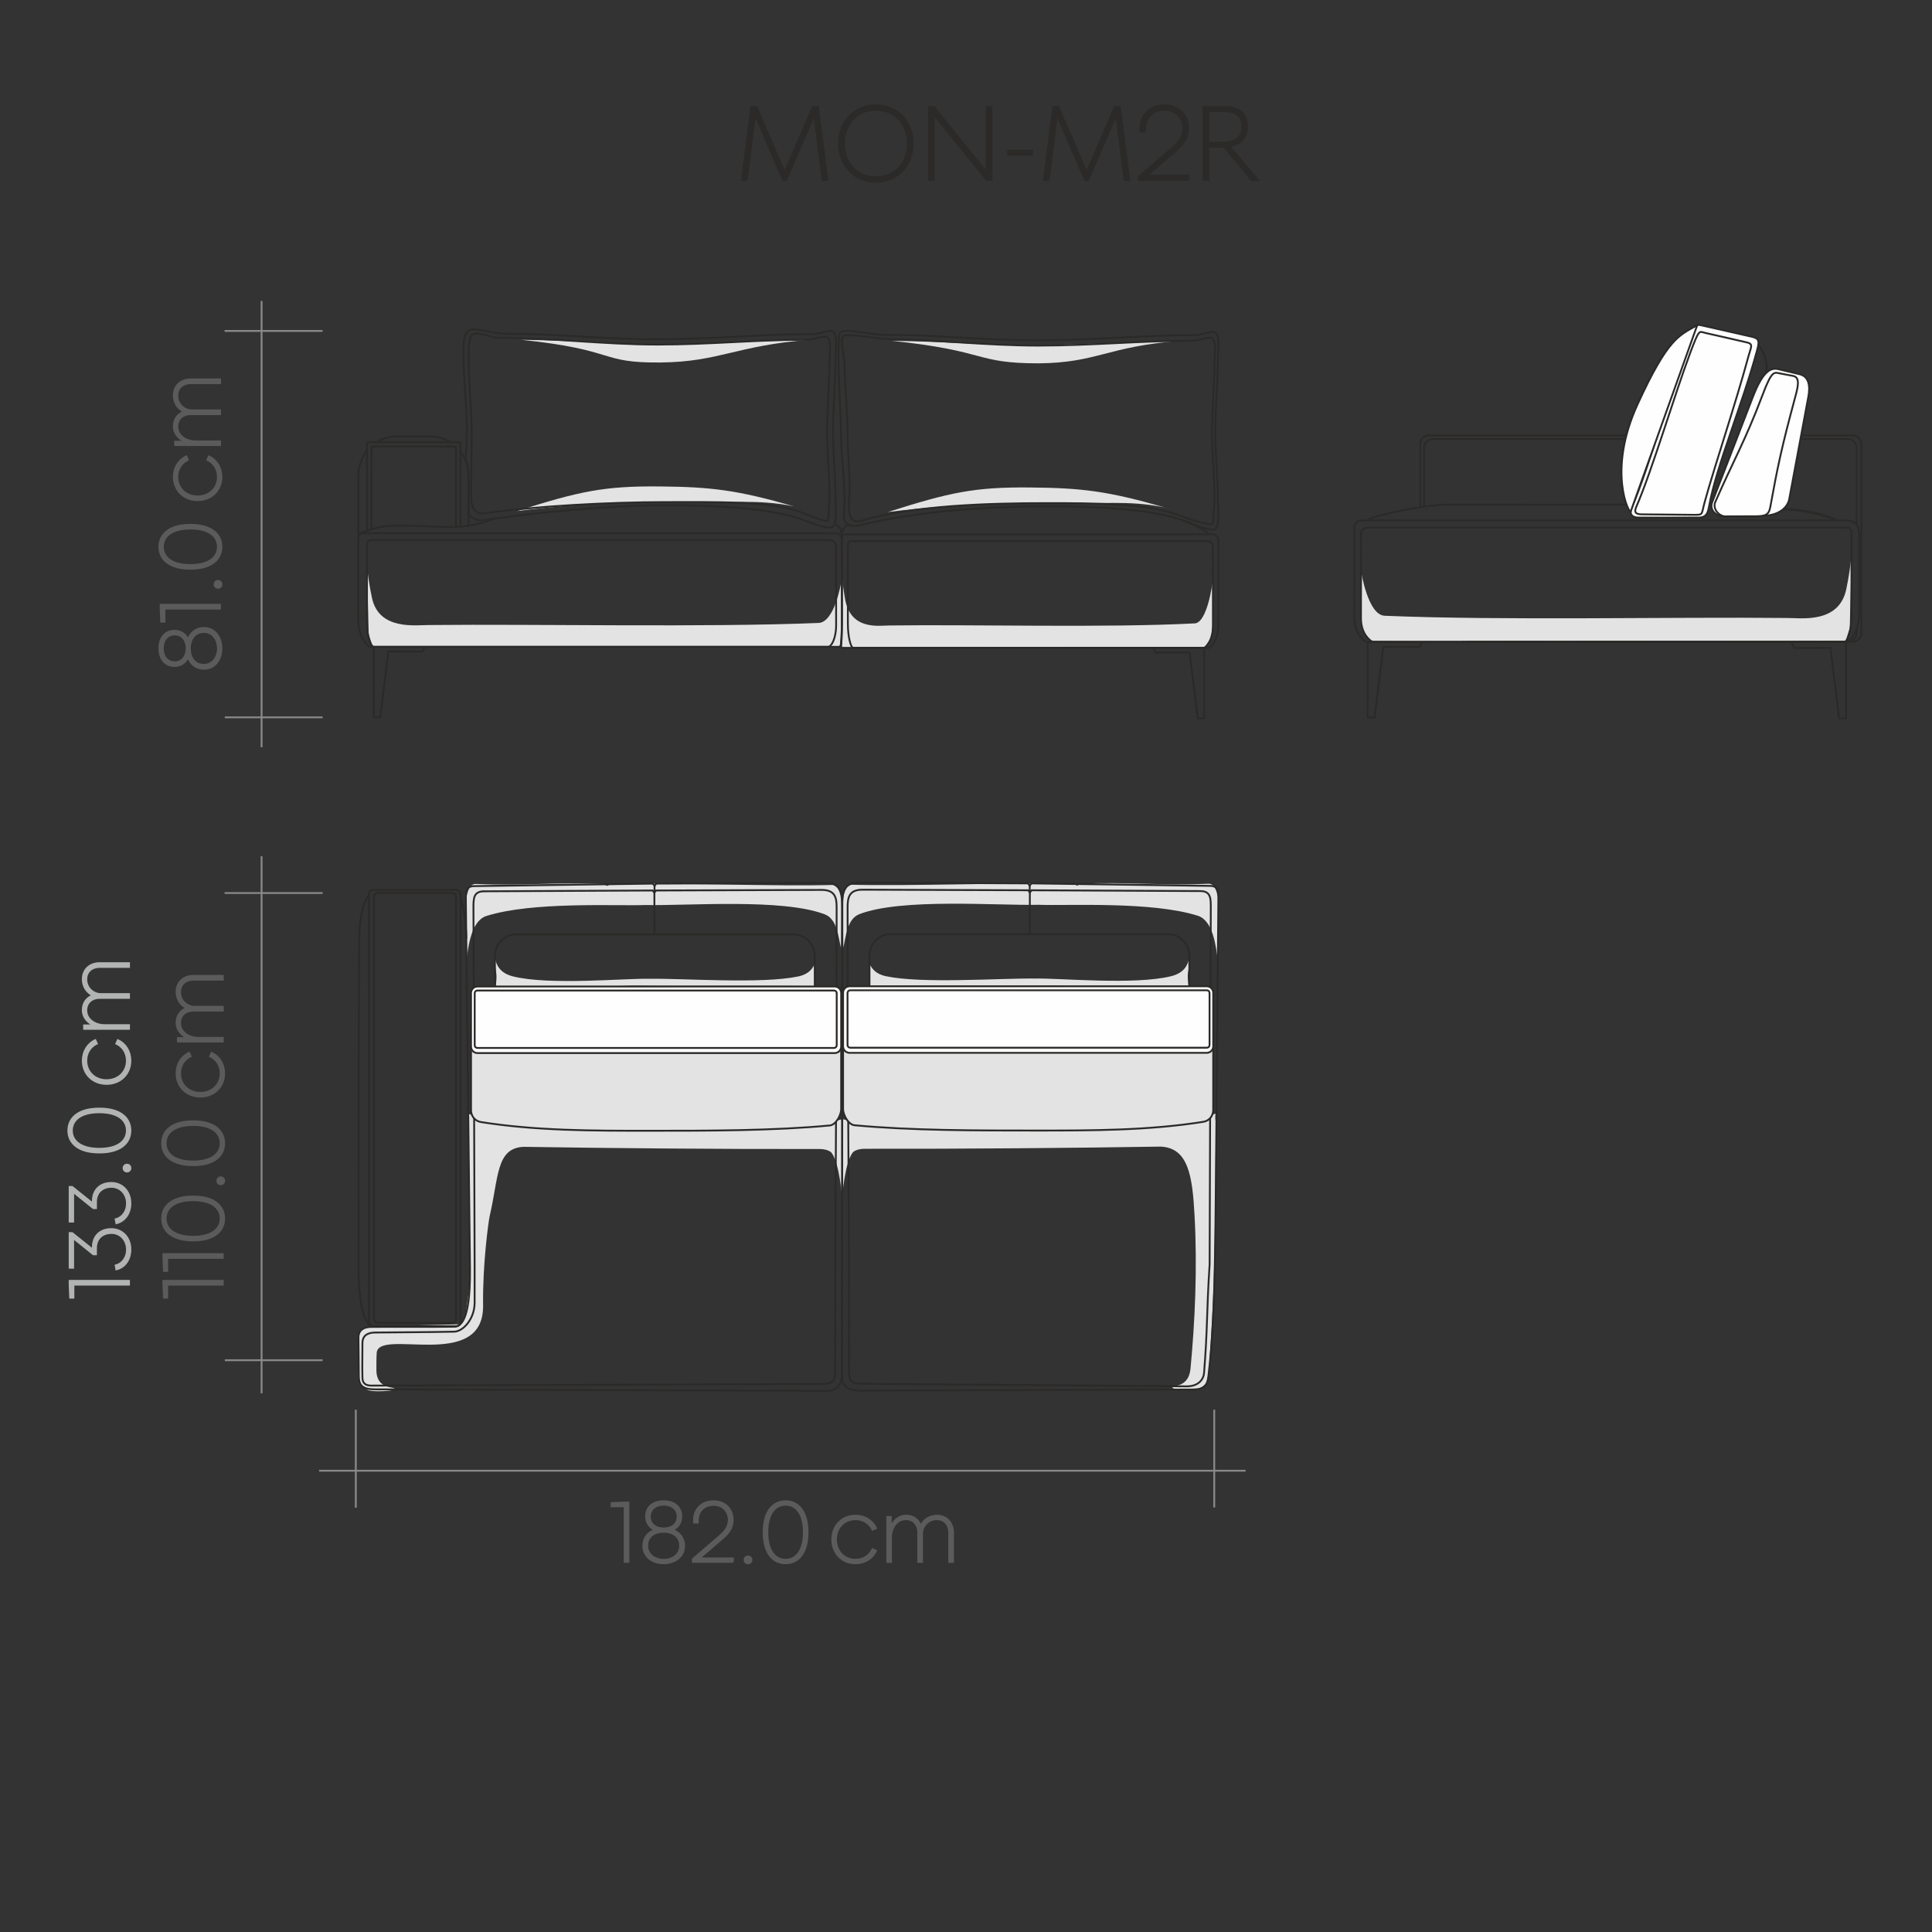 <?xml version="1.0" encoding="UTF-8"?>
<!DOCTYPE svg PUBLIC "-//W3C//DTD SVG 1.1//EN" "http://www.w3.org/Graphics/SVG/1.1/DTD/svg11.dtd">
<!-- Creator: CorelDRAW 2021.5 -->
<svg xmlns="http://www.w3.org/2000/svg" xml:space="preserve" width="80mm" height="80mm" version="1.1" style="shape-rendering:geometricPrecision; text-rendering:geometricPrecision; image-rendering:optimizeQuality; fill-rule:evenodd; clip-rule:evenodd"
viewBox="0 0 8000 8000"
 xmlns:xlink="http://www.w3.org/1999/xlink"
 xmlns:xodm="http://www.corel.com/coreldraw/odm/2003">
 <rect x="0" y="0" width="8000" height="8000" fill="#333333" stroke="none"/>
 <defs>
  <style type="text/css">
   <![CDATA[
    .str4 {stroke:#B2B3B3;stroke-width:7.62;stroke-miterlimit:22.926}
    .str3 {stroke:#898989;stroke-width:7.62;stroke-miterlimit:22.926}
    .str2 {stroke:#5B5B5B;stroke-width:7.62;stroke-miterlimit:22.926}
    .str1 {stroke:#2B2A29;stroke-width:7.62;stroke-miterlimit:22.926}
    .str0 {stroke:#2B2A29;stroke-width:7.62;stroke-miterlimit:22.926}
    .fil1 {fill:none}
    .fil2 {fill:#FEFEFE}
    .fil0 {fill:#E3E3E3}
    .fil4 {fill:#B2B3B3;fill-rule:nonzero}
    .fil3 {fill:#5B5B5B;fill-rule:nonzero}
    .fil5 {fill:#2B2A29;fill-rule:nonzero}
   ]]>
  </style>
 </defs>
 <g id="Layer_x0020_1">
  <g id="_2195042728048">
   <path class="fil0" d="M3483.24 2410.69c0,0 -26.72,166.11 -93.65,168.83 -469.82,19.06 -1165.48,3.95 -1611.72,8.62 -52.43,-0.75 -208.41,24.43 -237.54,-112.11 -18.08,-84.76 -20.75,-138.06 -20.75,-138.06l6.9 288.92 17.95 54.07 1933.58 -4.15 7.46 -40.14 0.19 -67.35 -2.42 -158.63z"/>
   <path class="fil0" d="M5020.6 2412.47c0,0 -20.93,166.11 -73.36,168.83 -368.03,19.06 -912.94,3.95 -1262.49,8.62 -41.06,-0.75 -163.25,24.43 -186.07,-112.12 -14.16,-84.76 -16.26,-138.05 -16.26,-138.05l5.41 288.91 -1.6 54.07 1503.07 -4.22 27.07 -38.9 6.12 -68.52 -1.89 -158.62z"/>
   <path class="fil0" d="M3351.34 1406.96c-303.09,23.9 -372.76,91.45 -615.27,94 -258.5,2.71 -175.53,-52.16 -577.64,-94 226.11,3.31 361.91,16.51 588.02,19.82l604.89 -19.82z"/>
   <path class="fil0" d="M3287.79 2096.65c-235.96,-67.65 -342.21,-80.46 -556.95,-82.42 -228.87,-2.08 -331.64,19.83 -588.84,101.79 298.68,-38.14 531.9,-34.62 732.11,-37.17 137.89,5.93 257.99,-13.76 413.68,17.8z"/>
   <path class="fil1 str0" d="M3453.97 2208.06c-658.78,0 -1291.6,0 -1950.33,0 -11.02,0 -19.99,-0.79 -19.99,27.94l-0.04 332.65c-0.01,69.65 39.12,109.82 50.11,109.82l1940.46 0c10.99,0 12.03,-32.13 11.96,-96.77l-0.4 -343.95c-0.03,-28.74 -20.76,-29.69 -31.77,-29.69z"/>
   <path class="fil1 str0" d="M3372.42 1383.53c-229.51,0 -423.11,21.3 -652.62,21.3 -232.6,0 -387.92,-22.38 -620.52,-22.38 -59.88,0 -138.97,-31.01 -161.42,-12.08 -23.36,19.69 -18.46,85.67 -18.46,109.77 0,81.59 13.95,212.44 13.95,294.04 0,49.18 -2.72,89.26 -5.52,128.08 12.19,11.98 12.19,91.22 12.19,156.46 0,22.44 0,52.58 0.06,69.87 14.14,17.82 34.28,28.65 56.35,25.56 226.51,-31.74 514.96,-62.02 759.96,-62.02 203.27,0 445.75,11.25 575.07,63.07 24.31,9.74 100.71,38.97 115.84,27.14 20.31,-15.89 12.47,-84.49 12.47,-114.12 0,-98.88 -10.4,-185.04 -10.4,-283.92 0,-97.15 10.4,-207.01 10.4,-304.16 0,-27.06 9.3,-90.45 -8.35,-106.22 -13.18,-11.79 -60.88,9.61 -79,9.61z"/>
   <path class="fil1 str0" d="M3350.83 1406.58c-221.12,0 -407.65,20.21 -628.77,20.21 -224.1,0 -439.31,-28.36 -663.41,-28.36 -25.53,0 -80.73,-31.36 -105.74,-9.66 -14.98,12.98 -11.98,95.44 -11.98,112.22 0,77.44 12.01,207.73 12.01,285.16 0,108.6 -2.02,161.6 -2.02,270.2 0,44.85 14.32,74.67 54.8,69.08 218.23,-30.11 515.55,-46.39 751.59,-46.39 195.85,0 437.92,-5.8 562.51,43.37 23.41,9.24 106.13,44.66 109.23,30.27 0,0 5.94,-68.22 5.94,-96.33 0,-93.84 -10.02,-175.6 -10.02,-269.44 0,-92.19 10.02,-196.45 10.02,-288.65 0,-25.67 8.96,-85.83 -8.04,-100.8 -12.71,-11.19 -58.66,9.12 -76.12,9.12z"/>
   <path class="fil1 str0" d="M3431.01 2236.51c-639.08,0 -1252.98,0 -1892.02,0 -10.68,0 -19.38,-0.73 -19.39,26.26l-0.03 312.53c-0.01,65.44 17.79,103.17 28.45,103.17l1881.67 0c10.66,0 32.6,-30.18 32.53,-90.91l-0.38 -323.14c-0.03,-27.01 -20.14,-27.91 -30.83,-27.91z"/>
   <polyline class="fil1 str0" points="1547.73,2678.47 1547.73,2970.35 1574.43,2970.35 1608.24,2697.46 1748.84,2698.05 1758.33,2678.47 "/>
   <path class="fil1 str0" d="M2048.81 2147.52c0,0 -87.12,34.82 -171.36,34.82 -84.24,0 -243.82,-13.13 -303.15,0 -59.32,13.13 -79.88,26.36 -79.88,26.36"/>
   <path class="fil1 str0" d="M1906.67 1868.6c19.25,26.16 34.01,61.97 34.01,96.75l0 211.4"/>
   <path class="fil1 str0" d="M1562.99 1828.53c23.15,-13.37 49.96,-21.03 78.47,-21.03l141.37 0c30.91,0 59.81,9 84.22,24.51"/>
   <path class="fil1 str0" d="M1483.61 2225.1l0 -259.75c0,-33.04 18.48,-75.67 36.01,-101.1"/>
   <path class="fil1 str0" d="M1520.22 2197.41l-0.66 -363.18c0,-2 1.64,-3.62 3.63,-3.62l379.85 0c2,0 3.63,1.62 3.63,3.62l0 344.49c0,2 -1.63,3.62 -3.63,3.62"/>
   <path class="fil1 str0" d="M1537.68 2191.73l0.42 -339.13c0,-1.97 1.62,-3.58 3.59,-3.58l342.86 0c1.97,0 3.58,1.61 3.58,3.58l0 327.88"/>
   <path class="fil0" d="M4885.78 1411.23c-303.09,23.89 -341.59,90.74 -584.11,93.28 -267.99,0.11 -206.68,-51.44 -608.79,-93.28 226.11,3.3 361.9,16.51 588.02,19.82l604.88 -19.82z"/>
   <path class="fil0" d="M4822.24 2100.92c-235.97,-67.66 -342.21,-80.46 -556.95,-82.42 -228.87,-2.09 -331.64,19.82 -588.84,101.78 298.68,-38.14 531.89,-34.61 732.1,-37.16 137.9,5.93 257.99,-13.77 413.69,17.8z"/>
   <path class="fil1 str0" d="M5020.22 2212.32c-512.88,0 -1005.55,0 -1518.39,0 -8.58,0 -15.57,-0.78 -15.57,27.94l-0.03 332.66c0,69.65 -8.56,109.81 0,109.81l1519.12 0c8.56,0 39.97,-32.12 39.92,-96.76l-0.31 -343.95c-0.02,-28.75 -16.16,-29.7 -24.74,-29.7z"/>
   <path class="fil1 str0" d="M4954.32 1387.79c-232.42,0 -428.48,21.3 -660.9,21.3 -235.55,0 -392.85,-22.38 -628.4,-22.38 -60.64,0 -162.95,-29.22 -185.68,-10.3 -18.11,15.07 3.09,365.46 3.09,409.74 0,114.44 14.99,183.77 14.99,298.2 0,19.06 -9.33,66.28 6.32,80.76 23.17,21.44 53.75,10.74 78.67,4.65 202.59,-49.48 499.95,-73.36 748.06,-73.36 205.86,0 451.41,11.25 582.37,63.07 24.63,9.74 103.46,43 118.77,31.17 20.57,-15.89 11.18,-88.53 11.18,-118.15 0,-98.88 -10.53,-185.04 -10.53,-283.92 0,-97.15 10.53,-207.02 10.53,-304.17 0,-27.05 9.41,-90.45 -8.46,-106.22 -13.35,-11.79 -61.66,9.61 -80.01,9.61z"/>
   <path class="fil1 str0" d="M4942.65 1410.84c-226.69,0 -417.92,20.22 -644.61,20.22 -213.15,0 -418.46,-24.43 -630.48,-27.95 -39.56,-0.65 -160.11,-24.39 -175.52,-11.36 -15.35,12.97 5.2,96.72 5.2,113.51 0,77.43 12.31,207.73 12.31,285.16 0,108.6 13.64,189.17 6.64,278.9 -6.04,77.38 13.12,98.05 53.32,86.21 213.1,-62.82 522.68,-72.22 764.67,-72.22 200.78,0 417.94,0.73 545.68,49.9 24,9.24 130.85,46.58 142.53,35.76 0,0 6.54,-80.24 6.54,-108.36 0,-93.83 -10.27,-175.6 -10.27,-269.43 0,-92.2 10.27,-196.46 10.27,-288.65 0,-25.68 9.19,-85.84 -8.25,-100.81 -13.02,-11.18 -60.13,9.12 -78.03,9.12z"/>
   <polyline class="fil1 str0" points="4986.32,2682.73 4986.32,2974.61 4959.63,2974.61 4925.81,2701.72 4785.21,2702.31 4775.72,2682.73 "/>
   <path class="fil1 str0" d="M4998.27 2240.78c-497.32,0 -975.04,0 -1472.33,0 -8.31,0 -15.09,-0.73 -15.09,26.25l-0.03 312.53c0,65.44 13.85,103.17 22.14,103.17l1450.9 0c8.29,0 38.75,-30.18 38.7,-90.91l-0.3 -323.14c-0.03,-27.01 -15.67,-27.9 -23.99,-27.9z"/>
   <path class="fil1 str0" d="M5009.39 2212.32c0,0 -58.32,-41.64 -110.63,-57.16"/>
   <path class="fil1 str0" d="M3484.37 2219.91c4.27,-7.59 -1.82,-37.57 31.82,-46.45"/>
   <path class="fil1 str0" d="M3486.14 2217.36c-4.26,-7.59 1.82,-37.56 -31.82,-46.44"/>
   <path class="fil0" d="M2049.7 4104.08c14.11,-91.38 0,-60.8 0,-136.21 6.18,30.25 21.82,62.25 75.4,75.41 151.59,37.26 458.37,7.51 562.77,9.63 149.99,-1.78 467.7,21.99 617.46,-9.63 45.05,-9.51 59.3,-33.38 68.86,-52.7 0,52.7 0,64.11 0,93.13 -212.93,-3.52 -541.95,0.79 -754.88,-2.74l-569.61 23.11z"/>
   <path class="fil0" d="M4924.39 4103.14c-14.1,-91.38 0,-60.8 0,-136.21 -6.17,30.25 -21.82,62.24 -75.4,75.41 -151.58,37.26 -458.36,7.51 -562.76,9.62 -150,-1.77 -467.71,21.99 -617.47,-9.62 -45.05,-9.51 -59.3,-33.38 -68.85,-52.71 0,52.71 0,64.12 0,93.14 212.92,-3.52 541.94,0.78 754.87,-2.74l569.61 23.11z"/>
   <path class="fil0" d="M3487.79 4963.87c-1.33,-6.13 -10.42,-142.26 -43.41,-189.05 -6.6,-9.38 -25.5,-17.11 -52.71,-17.04 -389.97,0.88 -876.15,-3.35 -1223.04,-8.99 -115.16,4.94 -103,124.75 -141.04,287 -4.35,18.56 -29.65,198.44 -27.2,369.05 4.04,281.34 -444.83,86.78 -440.66,201.55 0,0.17 -1.38,8.62 -1.11,67.17 0.42,87.19 86.52,64.76 73.7,79.76 -6.63,7.75 -91.97,10.87 -107.74,2.85 -13.81,-7.02 -40.79,-17.86 -40.92,-58.57 -0.17,-50.25 1.04,-107.97 0.52,-157.65l7.52 -27.55 25.16 -15.63 60.1 -5.16 330.04 -7.98 20.85 -39.2 18.5 -135.42 -5.85 -554.56 -1.18 -104.7c0.83,0 5.3,-33.82 -0.41,-36.58 -4.55,-2.21 36.14,7.1 37.17,7.56 3.91,1.76 12.24,4.87 15.08,4.88 481.32,1.61 966.56,13.3 1447.8,14.71 27.97,-0.04 42.04,-3.08 48.83,-6.8l0 330.35z"/>
   <path class="fil0" d="M1931.35 3715.44c-0.38,86.08 -0.38,108.12 -0.38,268.74 7.17,-64.44 20.17,-171.47 83.29,-191.38 191.4,-60.39 536.47,-40.78 657.69,-45.29 174.16,3.78 569.96,-28.53 743.85,38.8 52.31,20.25 55.64,97.9 66.74,139.06 -0.13,-64.58 2.38,-165.18 -0.3,-200.37 -1.99,-26.03 -9.64,-44.53 -22.99,-60.81 -240.61,7.29 -677.8,-9.64 -929.28,-3.96 -6.91,0.15 -10.42,7.63 -17.05,7.84 -3.97,-0.18 -8.3,-7.68 -12.21,-7.84 -200.68,-8.43 -327.49,8.99 -531.1,0 -25.26,0 -33.17,30.11 -38.26,55.21z"/>
   <path class="fil1 str0" d="M2004.71 3690.67l697.6 -3.34 7.36 8.86 6.8 -8.86 685.64 -2.4c56.79,-0.2 62.19,33.05 62.19,73.54 0,1057.14 -6.05,873.47 -6.05,1923.92 0,40.49 -14.02,48.03 -55.63,48.18l-1863.89 6.91c-22.14,0.07 -37.34,-7.29 -37.95,-31.71 -1.28,-51.9 0,-70.67 0,-145.58 0,-24.24 15.35,-42.07 51,-42.48 101.44,-1.17 227.13,-1.37 328.56,-3.5 38.63,-0.81 84.96,-54.3 84.96,-119.58l0 -159 -4.85 -1476.91c-0.13,-40.5 1.1,-67.85 44.26,-68.05z"/>
   <path class="fil1 str0" d="M2137.06 3869.42l1148.98 0c48.27,0 87.75,39.48 87.75,87.75l0 150.83c0,48.27 -39.48,87.75 -87.75,87.75l-1148.98 0c-48.27,0 -87.75,-39.48 -87.75,-87.75l0 -150.83c0,-48.27 39.48,-87.75 87.75,-87.75z"/>
   <polyline class="fil1 str0" points="2710.4,3667.88 2709.67,3705.22 2710.03,3869.42 "/>
   <path class="fil1 str0" d="M1961.94 3669.24l740.97 -10.38 7.49 9.01 6.93 -9.01 702.19 -3.26c50.82,-0.24 68.41,33.74 68.41,74.96 0,1076.05 -0.94,884.05 -0.94,1953.28 0,89.61 -68.83,75.34 -88.05,75.27l-1845.3 -6.04c-50.5,-0.18 -67.97,-14.13 -67.92,-55.36 0.07,-57.97 -1.57,-126.22 -1.54,-159.96 0.03,-24.69 15.65,-42.83 51.9,-43.24 103.26,-1.18 243.41,0.8 346.62,-1.13 8.58,-0.15 16.27,-3.41 23.08,-9.67 28.55,-26.25 41.73,-105.43 40.31,-232.04l-17.24 -1533.83c-0.45,-41.22 13.83,-48.33 33.09,-48.6z"/>
   <path class="fil1 str1" d="M1545.34 3684.93l344 0c9.78,0 17.78,7.99 17.78,17.79l0 1771.11c0,9.78 -8,17.79 -17.78,17.79l-344 0c-9.8,0 -17.8,-8.01 -17.8,-17.79l0 -1771.11c0,-9.8 8,-17.79 17.8,-17.79z"/>
   <path class="fil1 str0" d="M1564.15 3697.79l308.32 0c8.78,0 15.95,7.17 15.95,15.95l0 1747.87c0,8.78 -7.17,15.95 -15.95,15.95l-308.32 0c-8.78,0 -15.95,-7.17 -15.95,-15.95l0 -1747.87c0,-8.78 7.17,-15.95 15.95,-15.95z"/>
   <path class="fil1 str0" d="M1527.54 3707.38c0,0 -36.91,34.83 -39.94,169.6 -3.03,134.77 -2.52,1406.77 -2.52,1406.77 0,0 2.71,174.26 46.5,203.44"/>
   <path class="fil0 str1" d="M1997.78 4217.69l1437.99 0c26.03,0 47.33,19.3 47.33,42.9l0 332.64c0,23.6 -21.41,64.7 -47.33,67.13 -233.81,21.93 -501.95,21.93 -750.9,21.93 -230.37,0 -466.8,0 -693.14,-36.07 -25.71,-4.09 -41.28,-25.35 -41.28,-48.95l0 -336.68c0,-23.6 21.3,-42.9 47.33,-42.9z"/>
   <path class="fil2 str0" d="M1977.15 4084.94l1479.25 0c14.69,0 26.7,12.02 26.7,26.71l0 222.17c0,14.69 -12.01,26.71 -26.7,26.71l-1479.25 0c-14.69,0 -26.7,-12.02 -26.7,-26.71l0 -222.17c0,-14.69 12.01,-26.71 26.7,-26.71z"/>
   <path class="fil1 str0" d="M1976.78 4101.53l1476.71 0c6.15,0 11.18,5.03 11.18,11.18l0 215.45c0,6.15 -5.03,11.18 -11.18,11.18l-1476.71 0c-6.15,0 -11.18,-5.03 -11.18,-11.18l0 -215.45c0,-6.15 5.03,-11.18 11.18,-11.18z"/>
   <path class="fil0" d="M3486.3 4962.93c1.34,-6.14 10.42,-142.27 43.41,-189.06 6.6,-9.37 25.51,-17.1 52.71,-17.04 389.98,0.89 876.15,-3.34 1223.05,-8.99 115.16,4.94 132.09,120.6 141.03,287.01 11.8,219.53 1.57,438.4 -16.88,632.69 -8.23,86.79 -86.51,64.77 -73.69,79.76 6.63,7.75 91.98,10.87 107.74,2.85 13.8,-7.02 38.25,-17.96 40.92,-58.57 23.31,-353.76 24.84,-411.47 29,-938.07l1.18 -104.7c-0.83,0 -5.3,-33.82 0.41,-36.59 4.55,-2.2 -36.13,7.11 -37.16,7.57 -3.92,1.76 -12.25,4.87 -15.09,4.88 -481.32,1.61 -966.55,13.3 -1447.79,14.71 -27.97,-0.04 -42.05,-3.08 -48.84,-6.8l0 330.35z"/>
   <path class="fil0" d="M5042.74 3714.5c0.39,86.08 0.39,108.12 0.39,268.74 -7.18,-64.44 -20.17,-171.47 -83.29,-191.38 -191.4,-60.4 -536.48,-40.78 -657.7,-45.3 -174.16,3.79 -569.96,-28.53 -743.85,38.8 -52.31,20.26 -55.63,97.91 -66.73,139.07 0.12,-64.58 -2.38,-165.19 0.3,-200.38 1.98,-26.02 9.64,-44.52 22.98,-60.8 240.61,7.29 677.8,-9.65 929.29,-3.96 6.91,0.15 10.42,7.63 17.04,7.84 3.97,-0.18 8.31,-7.68 12.21,-7.84 200.68,-8.43 327.49,8.98 531.1,0 25.26,0 33.18,30.11 38.26,55.21z"/>
   <path class="fil1 str0" d="M4969.38 3689.72l-697.6 -3.33 -7.36 8.87 -6.8 -8.87 -685.63 -2.41c-56.79,-0.18 -62.19,33.05 -62.19,73.55 0,1057.14 6.05,874.31 6.05,1924.75 0,40.5 14.02,47.02 55.62,47.35l1341.97 10.94c50.4,0.4 70.34,-30.58 72.27,-54.93 15.22,-191.72 9.78,-242.82 23.09,-450.95l4.85 -1476.91c0.12,-40.49 -1.1,-67.85 -44.27,-68.06z"/>
   <path class="fil1 str0" d="M4837.03 3868.48l-1148.98 0c-48.27,0 -87.75,39.48 -87.75,87.75l0 150.83c0,48.27 39.48,87.75 87.75,87.75l1148.98 0c48.27,0 87.75,-39.48 87.75,-87.75l0 -150.83c0,-48.27 -39.48,-87.75 -87.75,-87.75z"/>
   <polyline class="fil1 str0" points="4263.69,3666.94 4264.43,3704.28 4264.06,3868.48 "/>
   <path class="fil1 str0" d="M5012.16 3668.3l-740.98 -10.38 -7.48 9.01 -6.93 -9.01 -702.21 -3.26c-50.82,-0.24 -66.63,32.57 -66.63,73.78 0,1076.06 -0.93,903.28 -0.93,1972.51 0,64.3 68.96,57.29 88.14,57.22l1360.73 -4.45c50.51,-0.17 63.11,-14.44 67.93,-55.36 35.76,-303.84 26.52,-571.21 41.45,-1981.46 0.44,-41.21 -13.83,-48.32 -33.09,-48.6z"/>
   <path class="fil0 str1" d="M4976.31 4216.75l-1437.98 0c-26.04,0 -47.34,19.3 -47.34,42.9l0 332.64c0,23.59 21.42,64.69 47.34,67.12 233.8,21.94 501.94,21.94 750.89,21.94 230.38,0 466.8,0 693.15,-36.07 25.71,-4.1 41.28,-25.35 41.28,-48.95l0 -336.68c0,-23.6 -21.3,-42.9 -47.34,-42.9z"/>
   <path class="fil2 str0" d="M4996.95 4084l-1479.25 0c-14.69,0 -26.7,12.01 -26.7,26.7l0 222.18c0,14.69 12.01,26.7 26.7,26.7l1479.25 0c14.69,0 26.7,-12.01 26.7,-26.7l0 -222.18c0,-14.69 -12.01,-26.7 -26.7,-26.7z"/>
   <path class="fil1 str0" d="M4997.31 4100.59l-1476.7 0c-6.15,0 -11.18,5.03 -11.18,11.18l0 215.45c0,6.15 5.03,11.18 11.18,11.18l1476.7 0c6.15,0 11.19,-5.03 11.19,-11.18l0 -215.45c0,-6.15 -5.04,-11.18 -11.19,-11.18z"/>
   <path class="fil0" d="M5636.71 2369c0,0 27.63,177.83 96.82,180.73 485.68,20.41 1204.82,4.23 1666.13,9.23 54.19,-0.8 215.45,26.16 245.56,-120.02 18.69,-90.73 21.45,-147.78 21.45,-147.78l-7.13 309.28 -18.56 57.88 -1962.96 -4.52 -35.72 -41.64 -8.09 -73.35 2.5 -169.81z"/>
   <path class="fil1 str0" d="M5880.87 2100.07l0 -261.31c0,-19.67 16.07,-35.74 35.74,-35.74l1245.59 0m34.47 0l475.17 0c19.67,0 35.74,16.1 35.74,35.74l0 782.71c0,19.65 -16.08,35.74 -35.74,35.74l-1622.02 1.11"/>
   <path class="fil1 str0" d="M5897.13 2097.65l0 -244.29c0,-19.31 15.8,-35.1 35.11,-35.1l1224.79 0m33.75 0l461.63 0c19.31,0 35.1,15.85 35.1,35.1l0 320.1m0 430.89l0 17.76c0,19.28 -15.81,35.1 -35.1,35.1l-1581.46 1.11"/>
   <path class="fil1 str0" d="M5641.39 2154.75c687.78,0 1313.93,0 2001.67,0 11.49,0 55.42,0 55.42,59.38l0.03 326.63c0,74.57 -40.83,117.56 -52.32,117.56l-1984.86 0c-11.49,0 -53.61,-34.39 -53.53,-103.58l0.41 -368.2c0.03,-30.77 21.68,-31.79 33.18,-31.79z"/>
   <path class="fil2 str0" d="M7364.22 1528.76l87.95 20.95c38.68,9.21 43.88,49.56 35.87,92.46l-79.43 425.45c-6.71,32.09 -39.56,67.59 -111.92,68.4l-158.87 1.79c-33.78,0.38 -59.99,-27.58 -48.03,-58.12l167.8 -434.38c41.74,-108.04 73.77,-124.39 106.63,-116.55z"/>
   <path class="fil2 str0" d="M7372.67 1546.7l52.44 9.93c30.47,5.76 19.2,47.92 8.56,87.27 -58.22,215.35 -73.92,294.79 -102.98,453.76 -5.5,30.12 -14.75,39.89 -58.75,40.04l-127.64 0.44c-25.99,0.09 -53.84,-31.35 -41.8,-59.02 71.08,-163.47 124.56,-254.39 195.65,-443.26 39.99,-106.26 48.64,-94.05 74.52,-89.16z"/>
   <polyline class="fil1 str0" points="5663.27,2658.32 5663.27,2970.78 5691.85,2970.78 5728.05,2678.65 5878.56,2679.28 5888.72,2658.32 "/>
   <path class="fil1 str0" d="M5668.1 2185.21c668.22,0 1310.11,0 1978.28,0 11.18,0 20.28,-0.78 20.28,28.11l0.04 334.56c0.01,70.05 -18.61,110.44 -29.75,110.44l-1949.48 0c-11.15,0 -52.08,-32.31 -52,-97.32l0.4 -345.92c0.03,-28.91 21.06,-29.87 32.23,-29.87z"/>
   <path class="fil2 str0" d="M7047.49 1347.65l207.85 47.14c30.24,6.85 30.26,19.15 19.63,58.48 -58.21,215.34 -167.99,478.77 -197.01,637.72 -5.49,30.09 -8.91,52.24 -45.89,52.24l-246.94 0c-25.96,0 -40.48,-13.62 -28.47,-41.25 71.04,-163.45 161.34,-491.48 232.66,-680.83 29.59,-78.55 32.47,-79.32 58.17,-73.5z"/>
   <path class="fil2 str0" d="M7059.77 1378.19l173.53 39.63c28.23,6.4 16.95,19.51 7.03,56.21 -54.31,200.99 -140.66,455.64 -181.75,605.44 -14.34,52.3 -4.57,52.31 -44.1,52.31l-213.33 -1.98c-24.21,0 -37.07,-4.75 -25.87,-30.52 66.29,-152.55 158.16,-464.37 224.48,-640.63 37.3,-99.14 36.02,-85.89 60.01,-80.46z"/>
   <path class="fil1 str0" d="M7383.32 2108.81c0,0 72.46,1.19 146.13,21.32 73.67,20.13 62.74,24.62 62.74,24.62"/>
   <path class="fil2 str0" d="M7027.81 1346.56c-74.17,42.68 -119.83,50.09 -247.24,328.31 -127.42,278.21 -33,456.72 -28.13,443.08l275.37 -771.39z"/>
   <polyline class="fil1 str0" points="7644.04,2662.16 7644.04,2974.62 7615.46,2974.62 7579.26,2682.49 7428.75,2683.12 7418.59,2662.16 "/>
   <path class="fil1 str0" d="M6735.34 2089.61c0,0 -705.01,0.31 -736.89,-0.09 -88.29,-1.12 -227.56,30.94 -266.15,40.61 -80.31,20.13 -68.41,24.62 -68.41,24.62"/>
   <path class="fil1 str0" d="M7280.51 1429.32c22.18,20.25 41.2,71.47 33.11,114.85"/>
   <path class="fil1 str0" d="M7392.43 2107.7c0,0 72.46,1.19 146.13,21.32 73.66,20.13 62.74,24.62 62.74,24.62"/>
   <path class="fil3 str2" d="M916.88 2684.91c0,-44.88 -25.9,-84.57 -72.45,-84.57 -32.35,0 -57.53,19.76 -65.89,49.83 -8.35,-25.6 -31.93,-38.37 -55.5,-38.37 -36.7,0 -63.14,25.9 -63.14,72.93 0,46.91 26.44,73.17 63.14,73.17 23.57,0 47.15,-13.13 55.5,-38.5 8.36,30.2 33.54,49.95 65.89,49.95 46.55,0 72.45,-39.68 72.45,-84.44zm-144.25 -0.18c0,35.39 -20.23,57.41 -49.05,57.41 -31.16,0 -49.48,-24.29 -49.48,-57.41 0,-33.06 18.32,-57.53 49.48,-57.53 28.82,0 49.05,22.02 49.05,57.53zm130.05 0.18c0,29.9 -17.49,67.97 -58.61,67.97 -37.9,0 -57.83,-29.3 -57.83,-67.97 0,-38.73 20.77,-68.1 57.83,-68.1 40.94,0 58.61,38.08 58.61,68.1zm14.26 -265.16c0,-8.36 -5.97,-14.32 -14.14,-14.32 -8.18,0 -14.15,5.96 -14.15,14.32 0,8.24 5.97,14.2 14.15,14.2 8.17,0 14.14,-5.96 14.14,-14.2zm-0.06 -155.52c0,-49.36 -37.96,-91.02 -128.49,-91.02 -90.54,0 -128.49,41.66 -128.49,91.02 0,49.23 37.95,90.89 128.49,90.89 90.53,0 128.49,-41.66 128.49,-90.89zm-14.56 0c0,39.98 -32.83,75.49 -113.93,75.49 -81.05,0 -113.93,-35.33 -113.93,-75.49 0,-40.41 32.88,-75.62 113.93,-75.62 81.1,0 113.93,35.51 113.93,75.62zm14.56 -289.34c0,-37.95 -19.64,-69.94 -51.8,-85.16l-6.51 14.32c27.99,13.31 43.75,40.05 43.75,70.84 0,45.66 -34.8,80.75 -84.09,80.75 -49.36,0 -83.97,-35.09 -83.97,-80.75 0,-30.79 15.75,-57.53 43.57,-70.84l-6.33 -14.32c-32.35,15.22 -51.8,47.21 -51.8,85.16 0,55.09 41,96.15 98.53,96.15 57.65,0 98.65,-41.06 98.65,-96.15zm-5.67 -147.17l-101.58 0c-38.67,0 -75.37,-23.39 -75.37,-61.23 0,-34.44 26.38,-51.56 54.73,-51.56l122.22 0 0 -15.76 -116.97 0c-28.35,0 -59.98,-23.22 -59.98,-60.93 0,-34.44 26.38,-51.51 54.73,-51.51l122.22 0 0 -15.75 -122.22 0c-38.14,0 -69.29,24.82 -69.29,66.54 0,34.79 21.36,58.01 42.55,67.08 -24.65,8.71 -42.55,29.01 -42.55,60.52 0,33.12 23.63,53.59 45.71,63.02l0 0.65 -40.28 0 0 14.33 186.08 0 0 -15.4zm-0.18 676.66l-245.82 0 0 14.5 2.27 55.27 13.48 0 0 -54.01 230.07 0 0 -15.76z"/>
   <line class="fil1 str3" x1="930.98" y1="2970.34" x2="1335.77" y2= "2970.35" />
   <line class="fil1 str3" x1="930" y1="1370.37" x2="1335.77" y2= "1370.37" />
   <line class="fil1 str3" x1="1083.1" y1="3094.11" x2="1083.1" y2= "1246.07" />
   <line class="fil1 str3" x1="5027.94" y1="6242.09" x2="5027.94" y2= "5837.31" />
   <line class="fil1 str3" x1="1473.31" y1="6243.08" x2="1473.31" y2= "5837.31" />
   <line class="fil1 str3" x1="5157.7" y1="6089.98" x2="1321.19" y2= "6089.98" />
   <path class="fil3 str2" d="M2602.26 6467.43l0 -245.82 -14.5 0 -55.27 2.27 0 13.48 54.01 0 0 230.07 15.76 0zm145.86 5.85c44.88,0 84.57,-25.9 84.57,-72.45 0,-32.35 -19.76,-57.53 -49.83,-65.89 25.6,-8.35 38.37,-31.93 38.37,-55.5 0,-36.7 -25.9,-63.14 -72.93,-63.14 -46.91,0 -73.17,26.44 -73.17,63.14 0,23.57 13.13,47.15 38.5,55.5 -30.2,8.36 -49.95,33.54 -49.95,65.89 0,46.55 39.68,72.45 84.44,72.45zm0.18 -144.25c-35.39,0 -57.41,-20.23 -57.41,-49.05 0,-31.16 24.29,-49.48 57.41,-49.48 33.06,0 57.53,18.32 57.53,49.48 0,28.82 -22.02,49.05 -57.53,49.05zm-0.18 130.05c-29.9,0 -67.97,-17.49 -67.97,-58.61 0,-37.9 29.3,-57.83 67.97,-57.83 38.73,0 68.1,20.77 68.1,57.83 0,40.94 -38.08,58.61 -68.1,58.61zm286.64 8.47l0 -14.56 -139.23 0 90.71 -77.94c25.84,-22.03 47.69,-43.51 47.69,-82.12 0,-42.26 -29.37,-76.69 -79.5,-76.69 -50.01,0 -80.57,34.73 -80.57,76.69l0 11.69 15.76 0 0 -11.69c0,-31.45 24.11,-61.65 64.81,-61.65 41.06,0 63.38,30.2 63.38,61.65 0,32.34 -19.51,51.92 -42.79,71.61l-106.05 91.43 0 11.58 165.79 0zm507.52 5.73c37.95,0 69.94,-19.64 85.16,-51.8l-14.32 -6.51c-13.31,27.99 -40.05,43.75 -70.84,43.75 -45.66,0 -80.75,-34.8 -80.75,-84.09 0,-49.36 35.09,-83.97 80.75,-83.97 30.79,0 57.53,15.75 70.84,43.57l14.32 -6.33c-15.22,-32.35 -47.21,-51.8 -85.16,-51.8 -55.09,0 -96.15,41 -96.15,98.53 0,57.65 41.06,98.65 96.15,98.65zm147.17 -5.67l0 -101.58c0,-38.67 23.39,-75.37 61.23,-75.37 34.44,0 51.56,26.38 51.56,54.73l0 122.22 15.76 0 0 -116.97c0,-28.35 23.22,-59.98 60.93,-59.98 34.44,0 51.51,26.38 51.51,54.73l0 122.22 15.75 0 0 -122.22c0,-38.14 -24.82,-69.29 -66.54,-69.29 -34.79,0 -58.01,21.36 -67.08,42.55 -8.71,-24.65 -29.01,-42.55 -60.52,-42.55 -33.12,0 -53.59,23.63 -63.02,45.71l-0.65 0 0 -40.28 -14.33 0 0 186.08 15.4 0zm-592.03 5.73c8.36,0 14.32,-5.97 14.32,-14.14 0,-8.18 -5.96,-14.15 -14.32,-14.15 -8.24,0 -14.2,5.97 -14.2,14.15 0,8.17 5.96,14.14 14.2,14.14zm155.52 -0.06c49.36,0 91.02,-37.96 91.02,-128.49 0,-90.54 -41.66,-128.49 -91.02,-128.49 -49.23,0 -90.89,37.95 -90.89,128.49 0,90.53 41.66,128.49 90.89,128.49zm0 -14.56c-39.98,0 -75.49,-32.83 -75.49,-113.93 0,-81.05 35.33,-113.93 75.49,-113.93 40.41,0 75.62,32.88 75.62,113.93 0,81.1 -35.51,113.93 -75.62,113.93z"/>
   <path class="fil3 str2" d="M922.42 5303.69l-245.82 0 0 14.5 2.27 55.27 13.48 0 0 -54.01 230.07 0 0 -15.76zm0 -110.83l-245.82 0 0 14.5 2.27 55.27 13.48 0 0 -54.01 230.07 0 0 -15.76zm5.85 -147.29c0,-49.36 -37.96,-91.02 -128.49,-91.02 -90.54,0 -128.49,41.66 -128.49,91.02 0,49.23 37.95,90.89 128.49,90.89 90.53,0 128.49,-41.66 128.49,-90.89zm-14.56 0c0,39.98 -32.83,75.49 -113.93,75.49 -81.05,0 -113.93,-35.33 -113.93,-75.49 0,-40.41 32.88,-75.62 113.93,-75.62 81.1,0 113.93,35.51 113.93,75.62zm14.56 -600.93c0,-37.95 -19.64,-69.94 -51.8,-85.16l-6.51 14.32c27.99,13.31 43.75,40.05 43.75,70.84 0,45.66 -34.8,80.75 -84.09,80.75 -49.36,0 -83.97,-35.09 -83.97,-80.75 0,-30.79 15.75,-57.53 43.57,-70.84l-6.33 -14.32c-32.35,15.22 -51.8,47.21 -51.8,85.16 0,55.09 41,96.15 98.53,96.15 57.65,0 98.65,-41.06 98.65,-96.15zm-5.67 -147.17l-101.58 0c-38.67,0 -75.37,-23.39 -75.37,-61.23 0,-34.44 26.38,-51.56 54.73,-51.56l122.22 0 0 -15.76 -116.97 0c-28.35,0 -59.98,-23.22 -59.98,-60.93 0,-34.44 26.38,-51.51 54.73,-51.51l122.22 0 0 -15.75 -122.22 0c-38.14,0 -69.29,24.82 -69.29,66.54 0,34.79 21.36,58.01 42.55,67.08 -24.65,8.71 -42.55,29.01 -42.55,60.52 0,33.12 23.63,53.59 45.71,63.02l0 0.65 -40.28 0 0 14.33 186.08 0 0 -15.4zm5.73 592.03c0,-8.36 -5.97,-14.32 -14.14,-14.32 -8.18,0 -14.15,5.96 -14.15,14.32 0,8.24 5.97,14.2 14.15,14.2 8.17,0 14.14,-5.96 14.14,-14.2zm-0.06 -155.52c0,-49.36 -37.96,-91.02 -128.49,-91.02 -90.54,0 -128.49,41.66 -128.49,91.02 0,49.23 37.95,90.89 128.49,90.89 90.53,0 128.49,-41.66 128.49,-90.89zm-14.56 0c0,39.98 -32.83,75.49 -113.93,75.49 -81.05,0 -113.93,-35.33 -113.93,-75.49 0,-40.41 32.88,-75.62 113.93,-75.62 81.1,0 113.93,35.51 113.93,75.62z"/>
   <line class="fil1 str3" x1="930.98" y1="5632.38" x2="1335.77" y2= "5632.38" />
   <line class="fil1 str3" x1="930" y1="3697.79" x2="1335.77" y2= "3697.8" />
   <line class="fil1 str3" x1="1083.1" y1="5769.47" x2="1083.1" y2= "3545.67" />
   <path class="fil4 str4" d="M534.1 5303.69l-245.81 0 0 14.5 2.26 55.27 13.49 0 0 -54.01 230.06 0 0 -15.76zm5.85 -129.86c0,-51.74 -35.69,-84.44 -78.72,-84.44 -48.57,0 -76.62,30.97 -76.62,74.12l0 11.04 -85.76 -68.57 -10.5 0 0 143.59 14.56 0 0 -123.12 83.61 67.32 10.98 0 0 -25.01c0,-42.67 29.48,-63.26 64.09,-63.26 37.96,0 64.16,31.1 64.16,68.33 0,35.87 -21.31,59.62 -46.85,66.25l2.98 16.11c33.54,-7.88 58.07,-38.61 58.07,-82.36zm0 -191.09c0,-51.74 -35.69,-84.44 -78.72,-84.44 -48.57,0 -76.62,30.97 -76.62,74.12l0 11.04 -85.76 -68.57 -10.5 0 0 143.59 14.56 0 0 -123.12 83.61 67.32 10.98 0 0 -25.01c0,-42.67 29.48,-63.26 64.09,-63.26 37.96,0 64.16,31.1 64.16,68.33 0,35.87 -21.31,59.62 -46.85,66.25l2.98 16.11c33.54,-7.88 58.07,-38.61 58.07,-82.36zm0 -590.69c0,-37.96 -19.63,-69.95 -51.8,-85.16l-6.51 14.32c27.99,13.31 43.75,40.04 43.75,70.84 0,45.65 -34.79,80.74 -84.09,80.74 -49.35,0 -83.97,-35.09 -83.97,-80.74 0,-30.8 15.76,-57.53 43.57,-70.84l-6.33 -14.32c-32.34,15.21 -51.8,47.2 -51.8,85.16 0,55.08 41,96.14 98.53,96.14 57.65,0 98.65,-41.06 98.65,-96.14zm-5.67 -147.17l-101.57 0c-38.67,0 -75.38,-23.39 -75.38,-61.23 0,-34.43 26.38,-51.56 54.73,-51.56l122.22 0 0 -15.75 -116.97 0c-28.35,0 -59.98,-23.22 -59.98,-60.94 0,-34.43 26.38,-51.5 54.73,-51.5l122.22 0 0 -15.75 -122.22 0c-38.14,0 -69.29,24.82 -69.29,66.54 0,34.79 21.37,58 42.55,67.08 -24.64,8.71 -42.55,29 -42.55,60.51 0,33.12 23.63,53.59 45.72,63.02l0 0.66 -40.29 0 0 14.32 186.08 0 0 -15.4zm5.73 592.01c0,-8.35 -5.97,-14.32 -14.14,-14.32 -8.18,0 -14.15,5.97 -14.15,14.32 0,8.24 5.97,14.2 14.15,14.2 8.17,0 14.14,-5.96 14.14,-14.2zm-0.06 -155.52c0,-49.36 -37.96,-91.01 -128.49,-91.01 -90.53,0 -128.49,41.65 -128.49,91.01 0,49.23 37.96,90.89 128.49,90.89 90.53,0 128.49,-41.66 128.49,-90.89zm-14.56 0c0,39.98 -32.83,75.49 -113.93,75.49 -81.04,0 -113.92,-35.33 -113.92,-75.49 0,-40.4 32.88,-75.61 113.92,-75.61 81.1,0 113.93,35.5 113.93,75.61z"/>
   <path class="fil5 str0" d="M3092.14 745.46l34.17 -270.07 116.48 270.07 12.86 0 116.26 -270.07 34.17 270.07 19.85 0 -38.95 -302.78 -21.09 0 -116.85 270.66 -116.7 -270.66 -21.09 0 -38.95 302.78 19.84 0zm534.78 7.12c88.55,0 152.48,-65.69 152.48,-158.29 0,-92.59 -63.93,-158.29 -152.48,-158.29 -88.48,0 -152.64,65.7 -152.64,158.29 0,92.6 64.16,158.29 152.64,158.29zm0 -18.51c-76.8,0 -132.36,-58.13 -132.36,-139.78 0,-81.86 55.56,-139.77 132.36,-139.77 76.87,0 132.2,57.91 132.2,139.77 0,81.65 -55.33,139.78 -132.2,139.78zm239.71 11.39l0 -271.1 219.15 271.1 19.84 0 0 -302.78 -19.84 0 0 270.88 -219.15 -270.88 -19.84 0 0 302.78 19.84 0zm407.49 -104.87l0 -17.2 -100.09 0 0 17.2 100.09 0zm68.27 104.87l34.17 -270.07 116.48 270.07 12.86 0 116.26 -270.07 34.17 270.07 19.85 0 -38.95 -302.78 -21.09 0 -116.85 270.66 -116.7 -270.66 -21.09 0 -38.95 302.78 19.84 0zm578.06 0l0 -17.93 -171.45 0 111.71 -95.98c31.82,-27.12 58.71,-53.57 58.71,-101.12 0,-52.03 -36.15,-94.43 -97.88,-94.43 -61.59,0 -99.21,42.77 -99.21,94.43l0 14.4 19.4 0 0 -14.4c0,-38.73 29.69,-75.91 79.81,-75.91 50.56,0 78.04,37.18 78.04,75.91 0,39.83 -24.03,63.93 -52.69,88.19l-130.59 112.58 0 14.26 204.15 0zm82.97 0.07l0 -137.57 64.6 0 115.23 137.57 25.87 0 -118.25 -140.22c38.81,-6.24 73.05,-30.27 73.05,-80.47 0,-57.54 -36.01,-82.16 -93.92,-82.16l-86.42 0 0 302.78 19.84 0.07zm0 -284.91l66.36 0c46.96,0 74.3,19.18 74.3,64.22 0,45.05 -33.58,65.48 -74.3,65.48l-66.36 0 0 -129.7z"/>
   <path class="fil1 str0" d="M1907.16 3714.15c9.05,35.23 22.15,85.99 23.58,172.07"/>
  </g>
 </g>
</svg>
